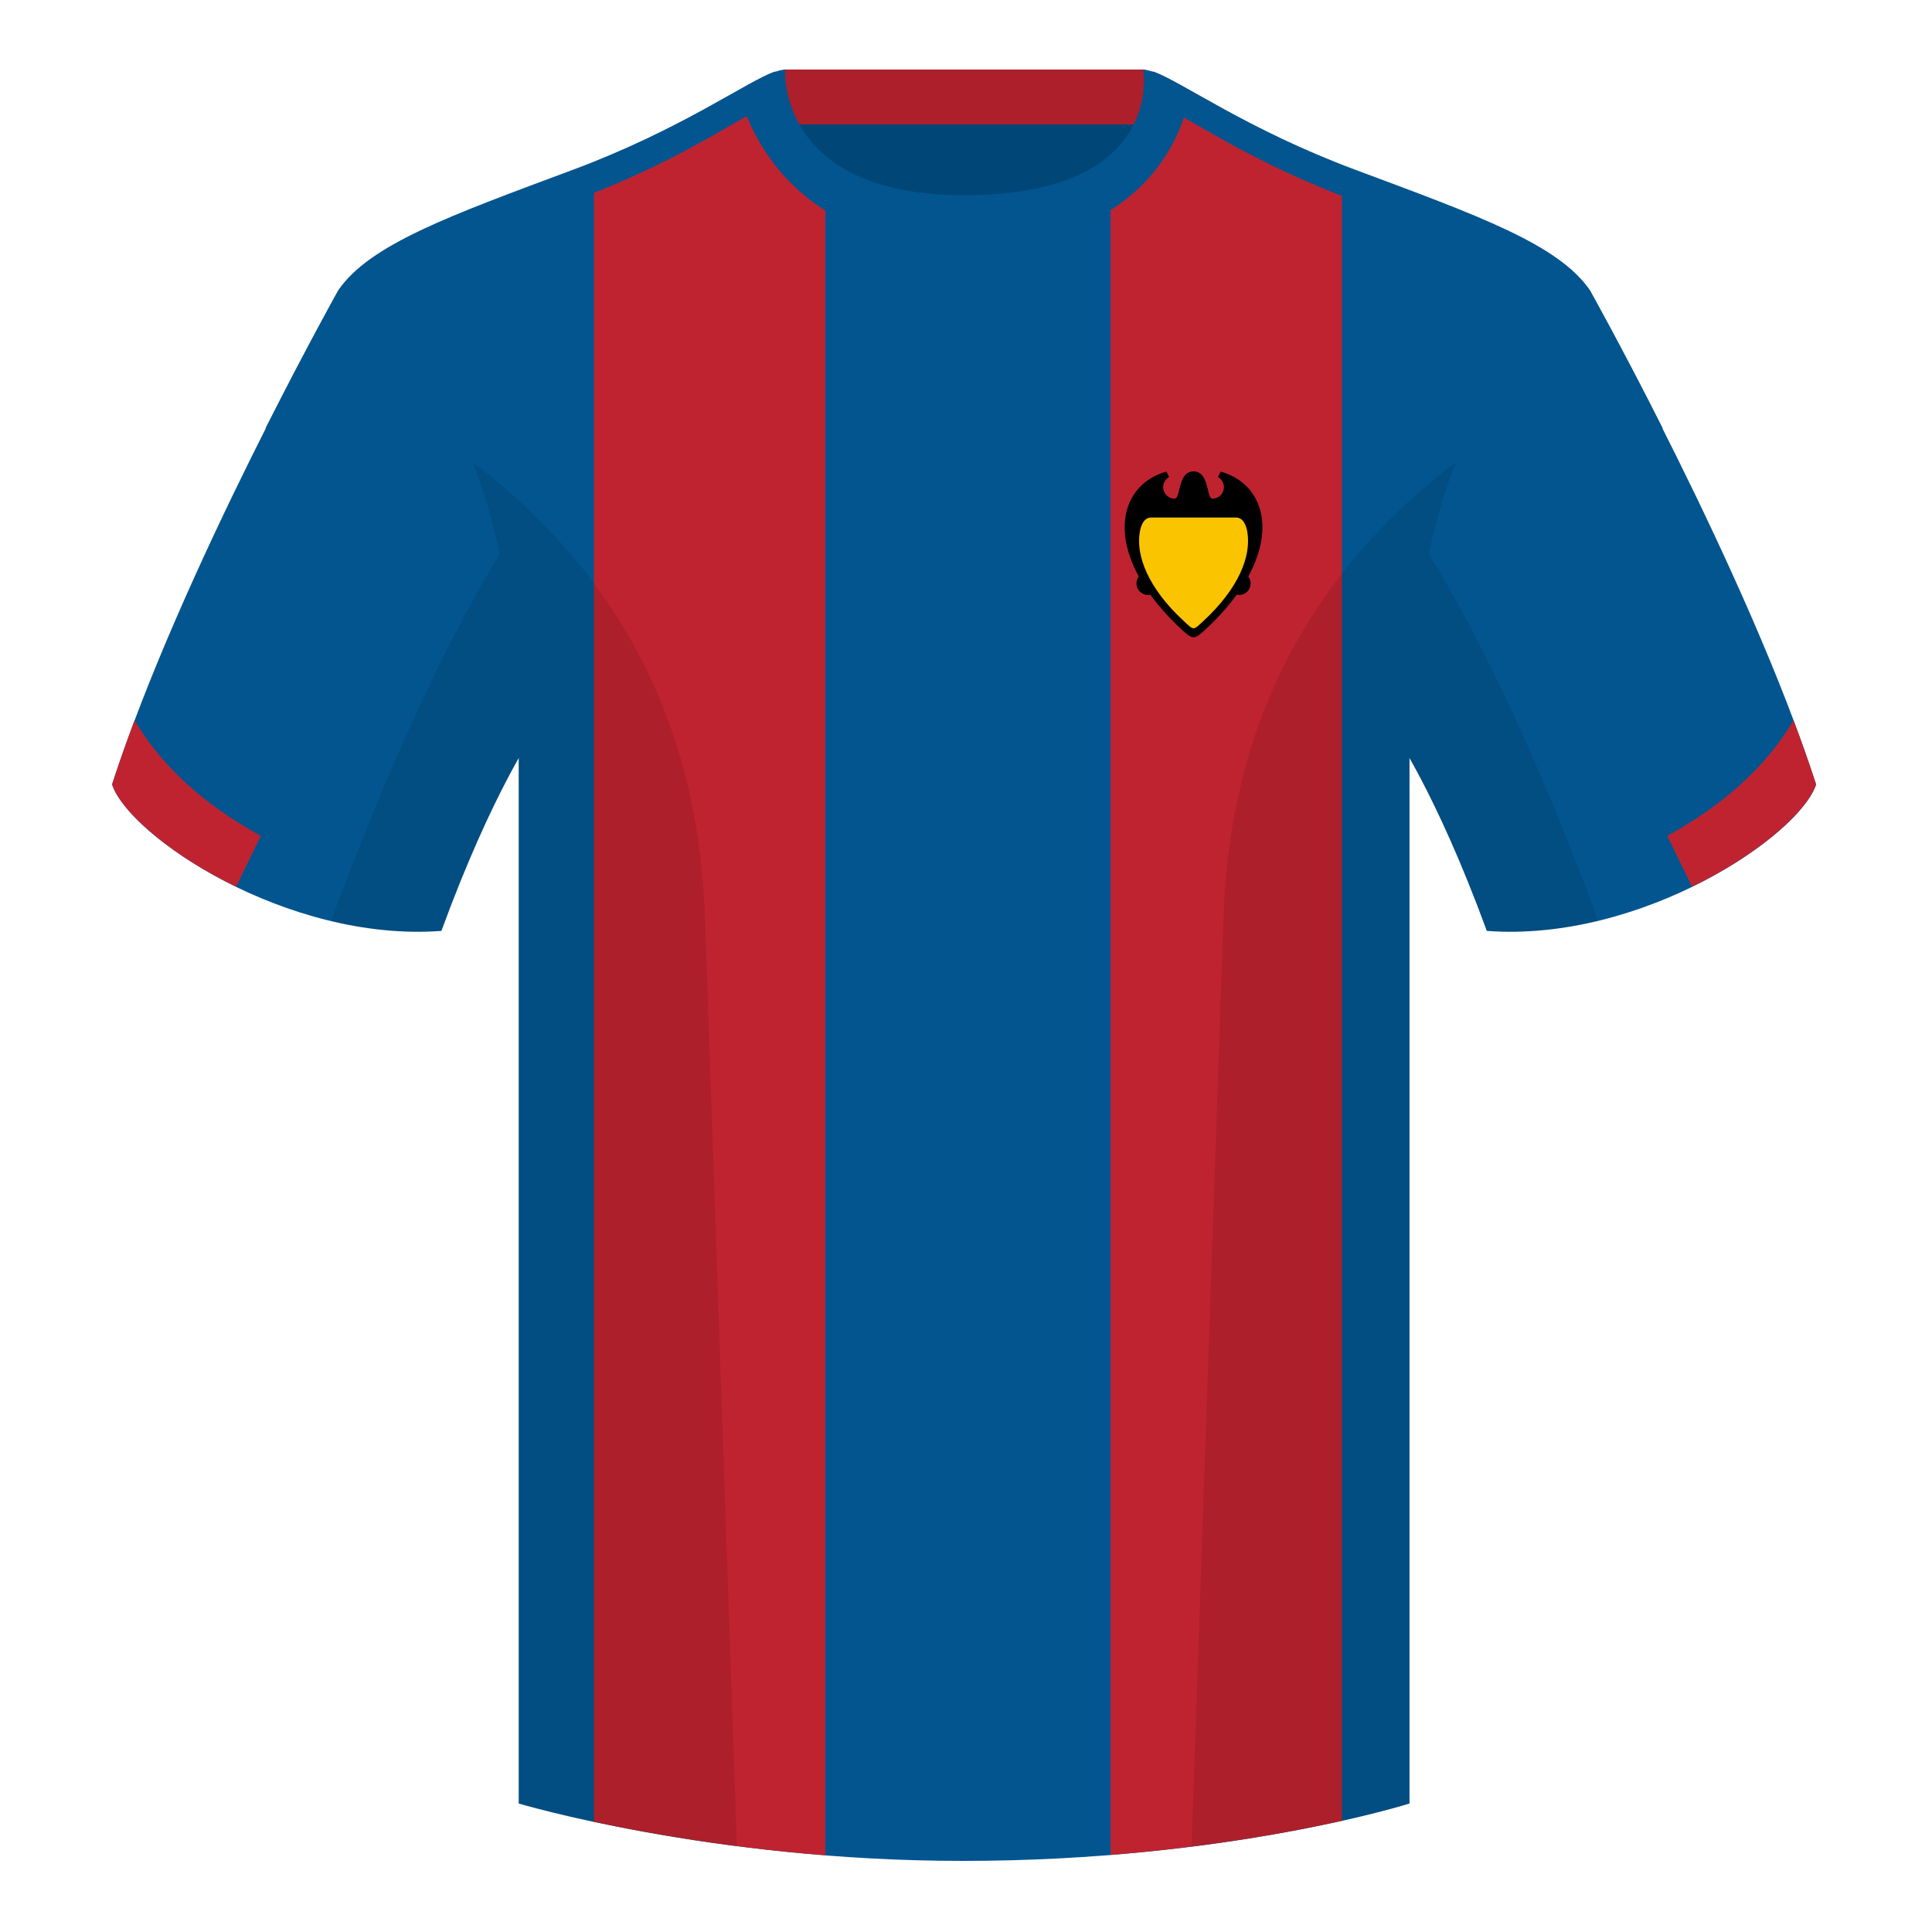 <?xml version="1.0" encoding="UTF-8"?><svg height="500" viewBox="0 0 500 500" width="500" xmlns="http://www.w3.org/2000/svg"><g fill="none" fill-rule="evenodd"><path d="M0 0h500v500H0z"/><path d="M203.006 109.193h93.643V21.898h-93.643z" fill="#004778"/><path d="M202.867 32.198h93.458v-14.2h-93.458z" fill="#ac1f2b"/><g fill="#02558f"><path d="M87.548 75.26S46.785 148.06 29 203.03c4.445 13.375 45.208 40.86 85.232 37.885 13.34-36.4 24.46-52 24.46-52S141.655 93.83 87.548 75.26M411.473 75.26s40.763 72.8 58.548 127.77c-4.445 13.375-45.208 40.86-85.232 37.885-13.34-36.4-24.46-52-24.46-52S357.366 93.83 411.473 75.26"/><path d="M249.514 57.706c-50.082 0-47.799-39.47-48.743-39.14-7.516 2.618-24.133 14.936-52.439 25.495-31.872 11.885-52.625 19.315-60.782 31.2 11.115 8.915 46.694 28.97 46.694 120.345v271.14S183.902 481.6 249.13 481.6c68.93 0 115.649-14.855 115.649-14.855v-271.14c0-91.375 35.58-111.43 46.7-120.345-8.157-11.885-28.91-19.315-60.783-31.2-28.36-10.577-44.982-22.92-52.478-25.511-.928-.318 4.177 39.156-48.703 39.156z"/></g><path d="M287.415 45.693c12.05-11.587 10.214-27.378 10.802-27.178 7.19 2.487 22.776 13.944 49.063 24.209v428.485c-13.452 3.003-34.084 6.767-59.865 8.83zM213.582 480.14c-24.946-1.98-45.805-5.654-59.864-8.658V41.944c25.048-10.039 40.027-20.963 47.054-23.414.61-.21-.129 16.215 12.81 27.852zM61.09 229.486c-17.207-8.376-29.734-19.408-32.087-26.488 1.74-5.38 3.701-10.93 5.822-16.566 7.01 11.834 17.903 21.799 32.676 29.895l-6.411 13.16zM437.9 229.482l-6.41-13.16c14.773-8.096 25.665-18.061 32.675-29.895 2.121 5.637 4.082 11.187 5.822 16.567-2.352 7.08-14.88 18.111-32.087 26.488z" fill="#c02330"/><path d="M249.576 63.752c51.479 0 58.279-35.895 58.279-40.38-5.772-3.24-9.728-5.345-12.008-5.345 0 0 5.881 32.495-46.335 32.495-48.52 0-46.336-32.495-46.336-32.495-2.28 0-6.235 2.105-12.002 5.345 0 0 7.368 40.38 58.402 40.38" fill="#02558f"/><path d="M200.53 18.505c.186.629.31 3.353 1.131 7.091-7.517 3.04-23.336 14.848-49.942 25.115-30.81 11.885-50.865 19.315-58.747 31.2 0 0-7.812 14.495-17.944 35.245l-6.307-6.323c10.64-21.092 18.83-35.718 18.83-35.718h.002c8.154-11.886 28.907-19.316 60.78-31.201 28.007-10.447 44.57-22.617 52.197-25.41zM298.497 18.505c7.627 2.792 24.19 14.962 52.197 25.409 31.873 11.885 52.626 19.315 60.78 31.201h.003s8.19 14.626 18.829 35.718l-6.307 6.323c-10.132-20.75-17.944-35.245-17.944-35.245-7.882-11.885-27.937-19.315-58.747-31.2-26.606-10.267-42.424-22.075-49.942-25.115.82-3.738.945-6.462 1.13-7.091z" fill="#02558f"/><g fill-rule="nonzero"><path d="M308.89 122c4.148 0 3.278 7.05 4.904 7.05 1.627 0 2.946-1.333 2.946-2.978a2.983 2.983 0 0 0-1.52-2.607l.689-1.413c10.228 2.877 14.422 13.815 7.148 27.144.375.5.597 1.122.597 1.797 0 1.645-1.319 2.978-2.945 2.978-.22 0-.433-.024-.639-.07-2.133 2.947-4.817 5.972-8.105 9.022-2.866 2.658-3.289 2.652-6.142.007-3.29-3.052-5.977-6.08-8.112-9.028-.205.045-.417.07-.636.07-1.626 0-2.945-1.334-2.945-2.98 0-.673.221-1.295.594-1.794-7.275-13.33-3.082-24.269 7.148-27.146l.688 1.413a2.983 2.983 0 0 0-1.52 2.607c0 1.645 1.319 2.978 2.946 2.978 1.626 0 .757-7.05 4.904-7.05z" fill="#000"/><path d="M319.874 133.94c1.82.008 2.61 1.863 2.929 3.696 1.071 6.17-2.139 14.52-11.272 22.994-2.82 2.615-2.454 2.614-5.273 0-9.133-8.473-12.343-16.823-11.271-22.994.318-1.833 1.108-3.688 2.929-3.696h10.834z" fill="#fac400"/></g><path d="M413.584 238.323c-9.287 2.238-19.064 3.316-28.798 2.592-8.197-22.369-15.557-36.883-20.012-44.748v270.577s-21.102 6.71-55.867 11.11l-.544-.059c1.881-54.795 5.722-166.47 8.277-240.705 2.055-59.755 31.084-95.29 60.099-117.44-2.676 6.78-5.072 14.606-7 23.667 7.354 11.852 24.436 42.069 43.831 94.964l.014.042zM190.717 477.795c-34.248-4.401-56.477-11.05-56.477-11.05V196.171c-4.456 7.867-11.813 22.38-20.01 44.743-9.632.716-19.308-.332-28.51-2.523.005-.033.012-.065.02-.097 19.377-52.848 36.305-83.066 43.61-94.944-1.93-9.075-4.328-16.912-7.007-23.701 29.015 22.15 58.044 57.685 60.1 117.44 2.554 74.235 6.395 185.91 8.276 240.705z" fill="#000" fill-opacity=".1"/></g></svg>